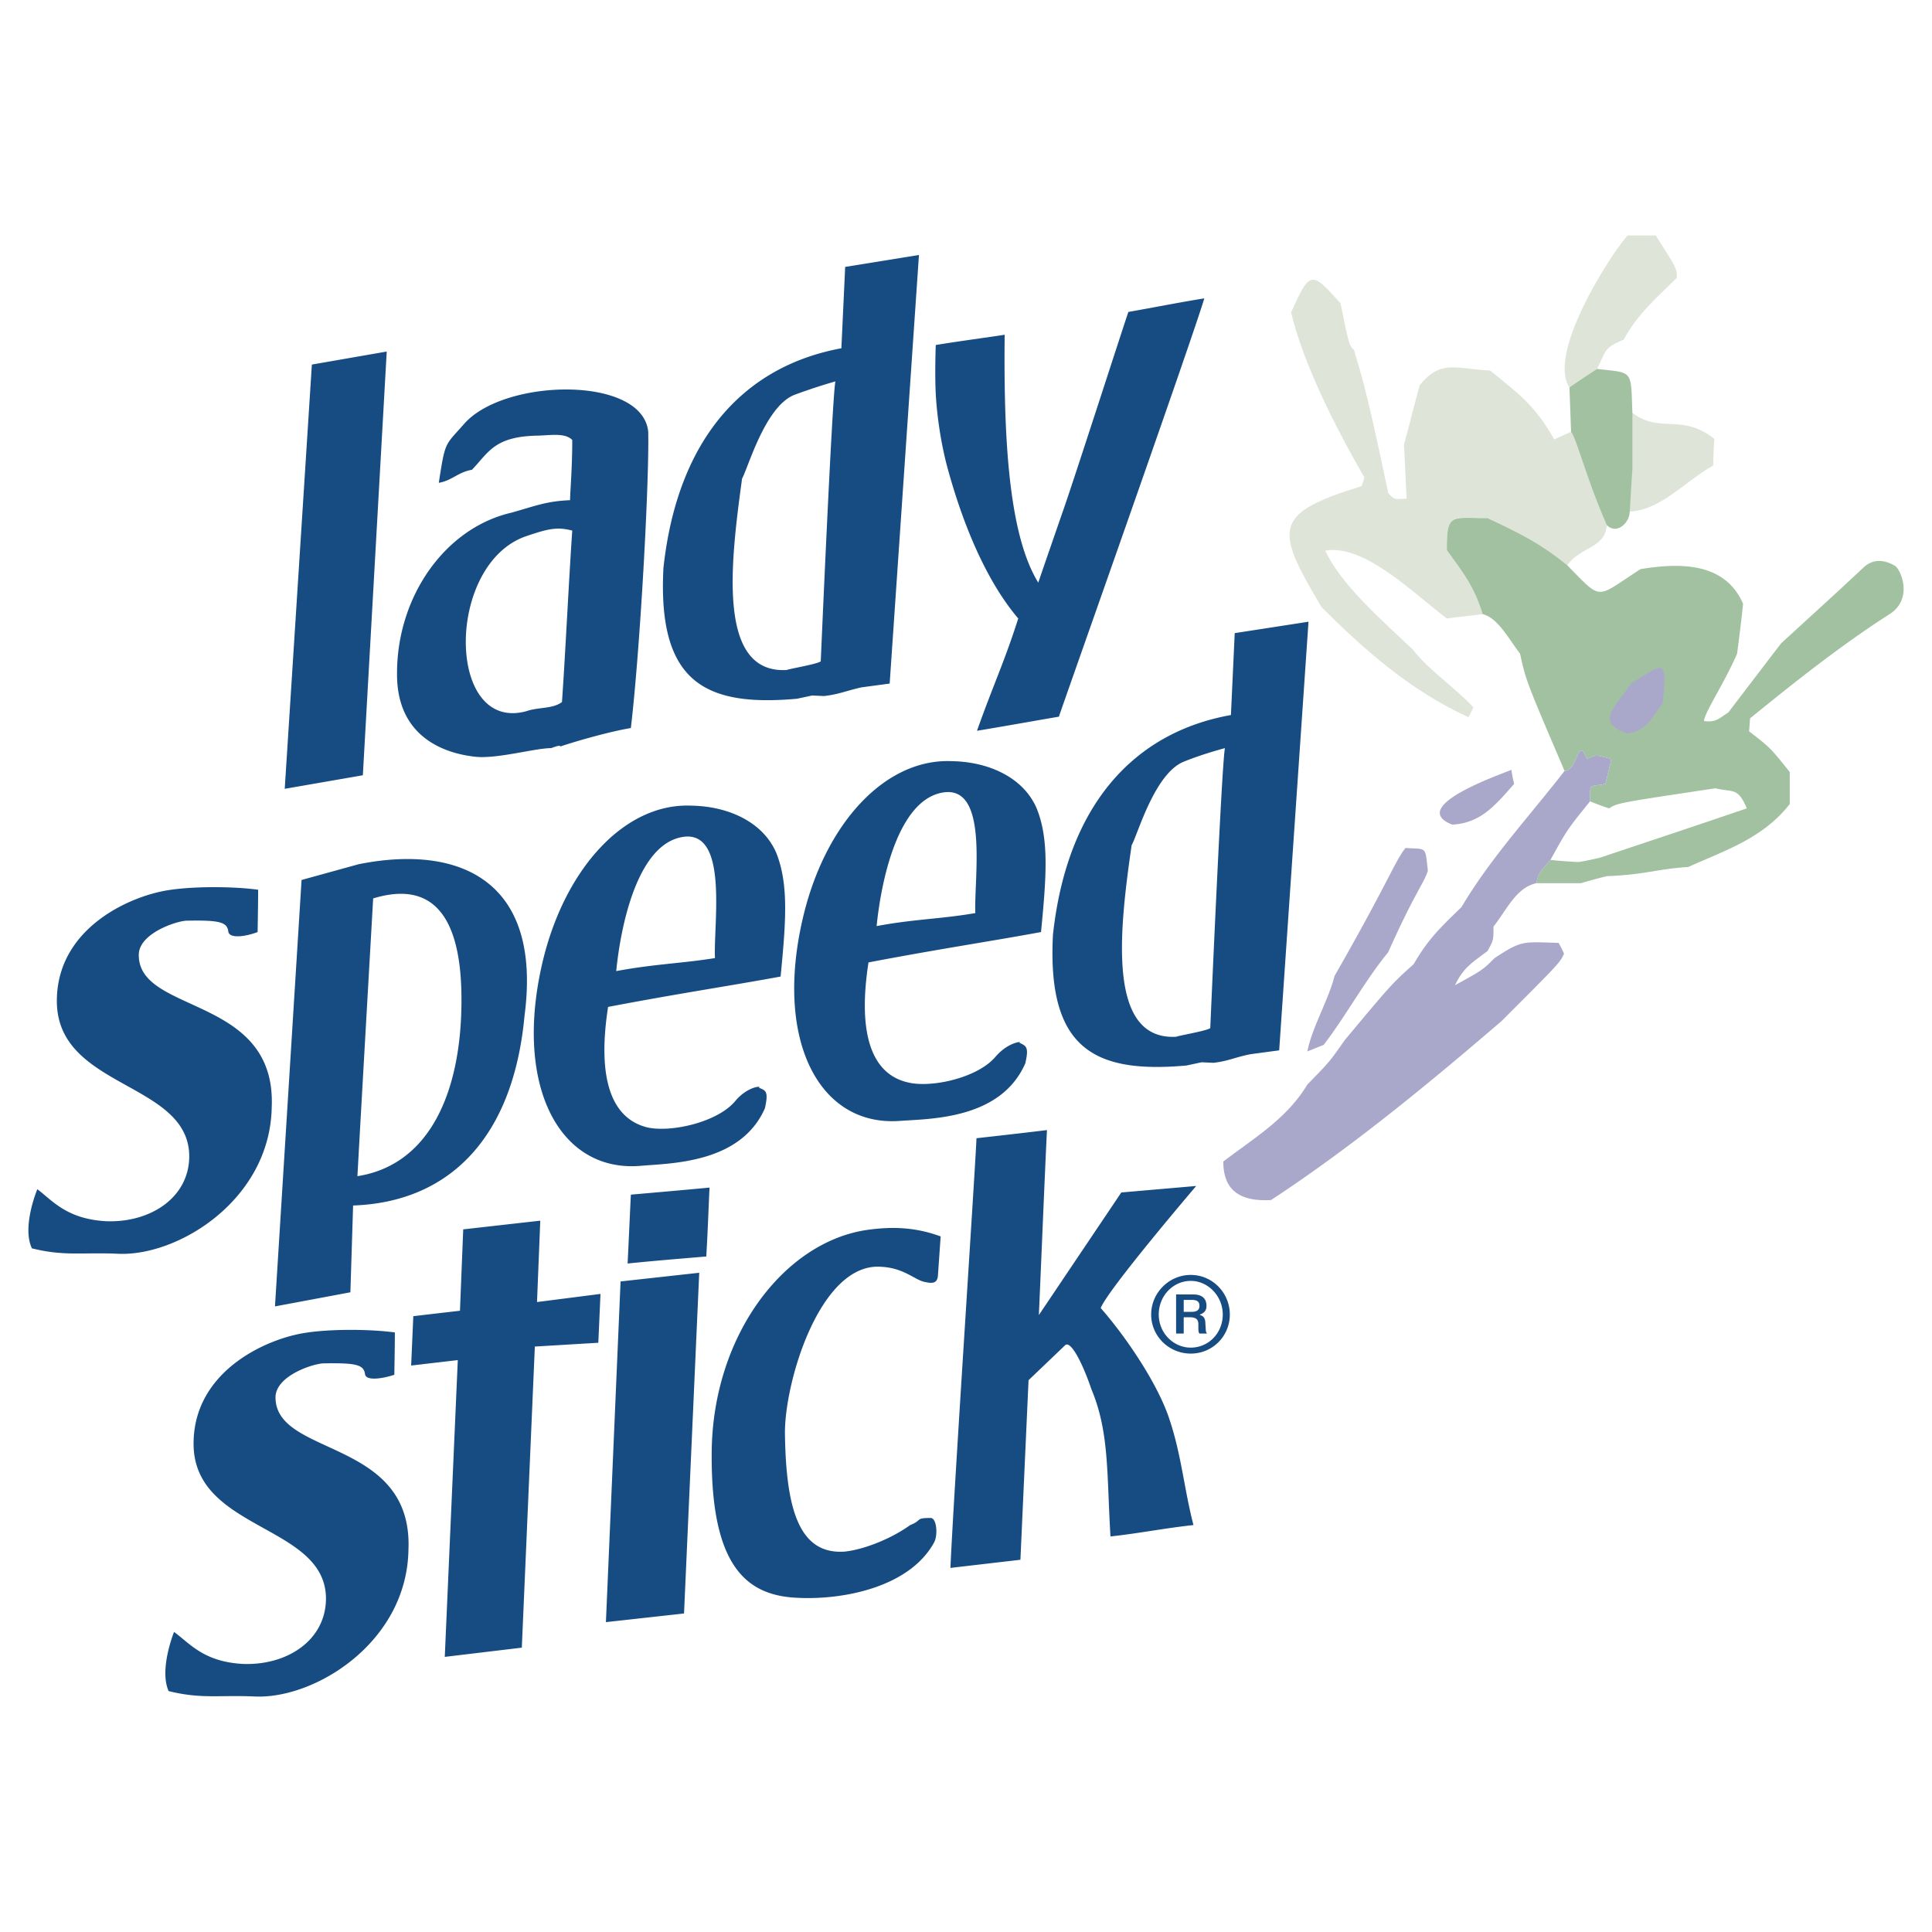 <svg xmlns="http://www.w3.org/2000/svg" width="2500" height="2500" viewBox="0 0 192.756 192.756"><g fill-rule="evenodd" clip-rule="evenodd"><path fill="#fff" d="M0 0h192.756v192.756H0V0z"/><path d="M156.584 38.646c-2.219-3.302 3.844-12.883 5.791-15.156h2.816c2.109 3.302 2.109 3.302 2.109 4.222-2.057 2.057-3.896 3.573-5.305 6.171-2.002.866-1.678.974-2.652 2.922-.919.596-1.894 1.245-2.759 1.841zm3.734 13.749c-.215 2.381-2.652 2.111-3.951 4.005-2.76-2.273-5.088-3.356-7.957-4.709-3.68-.054-4.059-.541-4.059 3.194 1.461 2.057 2.705 3.518 3.572 6.387-1.191.162-2.383.271-3.572.433-3.248-2.436-8.229-7.47-12.125-6.766 1.516 3.355 5.684 6.982 8.715 9.851 1.623 2.111 4.223 3.789 6.062 5.792-.164.325-.326.649-.488.975-5.846-2.652-10.555-6.875-14.668-10.988-4.656-7.849-4.926-9.311 4.004-12.071.109-.325.217-.595.271-.866-2.922-5.088-6.062-11.258-7.307-16.455 1.895-4.276 2.057-4.114 4.926-.92.865 4.222.865 4.222 1.354 4.654.486 1.895.92 2.328 3.41 14.291.594.595.486.649 1.84.541-.109-1.786-.162-3.573-.271-5.358.543-2.003 1.029-4.005 1.57-5.955 2.111-2.598 3.572-1.624 7.037-1.461 2.76 2.273 4.438 3.411 6.387 6.875.596-.271 1.137-.541 1.678-.758 2.545-.595 5.088-2.598 6.117-1.895 2.76 2.111 4.926 0 8.174 2.598-.055.92-.109 1.787-.109 2.653-2.814 1.569-5.197 4.438-8.336 4.601-.541.432-1.137.865-2.274 1.352z" fill="#dee4d8"/><path d="M160.318 52.395c-2.002-4.547-3.084-8.823-3.572-9.311-.053-1.461-.107-2.977-.162-4.438.865-.596 1.84-1.245 2.76-1.841 3.627.434 3.357 0 3.52 4.385V46.819c-.109 1.408-.162 2.815-.271 4.222-.001 1.137-1.3 2.328-2.275 1.354zm0 35.021c-1.244-1.137-1.406.163-.703-1.84 4.871-1.624 9.742-3.248 14.668-4.925-.92-2.165-1.406-1.57-3.139-2.003-9.742 1.461-9.742 1.461-10.609 2.003a27.485 27.485 0 0 1-1.895-.704c0-1.84-.162-1.407 1.516-1.732a40.86 40.86 0 0 0 .596-2.49c-1.57-.433-1.461-.433-2.436 0-.92-2.436-.867 1.19-2.219 1.19-3.844-8.985-3.844-8.985-4.439-11.691-1.191-1.569-2.219-3.572-3.734-3.951-.867-2.869-2.111-4.331-3.572-6.387 0-3.735.379-3.194 4.059-3.194 2.869 1.353 5.197 2.436 7.957 4.709 3.572 3.626 2.76 3.302 7.309.379 3.68-.595 8.389-.812 10.229 3.464-.162 1.625-.379 3.302-.596 4.98-1.352 3.085-3.246 5.846-3.301 6.712 1.137.163 1.461-.216 2.436-.866a2854.15 2854.15 0 0 1 5.25-6.874c2.707-2.49 5.469-4.98 8.229-7.578.867-.812 1.949-.866 3.139-.162.596.378 1.84 3.302-.541 4.817-4.816 3.085-9.525 6.82-13.91 10.393-.055.433-.055.866-.109 1.299 2.111 1.624 2.111 1.624 4.061 4.06v3.194c-2.707 3.464-6.551 4.655-10.121 6.279-3.252.214-4.173.755-8.125.918zm-2.597.704c.217-1.137.486-1.516-.271-2.111.758-.108 1.463-.271 2.166-.433-.703 2.003-.541.704.703 1.84a45.28 45.28 0 0 0-2.598.704zm-4.44 0c.217-.974.217-.974 1.408-2.328.92.108 1.84.162 2.76.216.758.596.488.975.271 2.111l-4.439.001z" fill="#a2c1a0"/><path d="M162.375 73.18c-3.463-1.137-.973-2.815.326-4.98 3.246-1.948 3.68-2.814 3.193 1.949-1.191 1.57-1.515 2.706-3.519 3.031zm-31.936 31.718c.434-2.326 2.111-5.141 2.707-7.523 5.359-9.364 6.115-11.637 7.09-12.774 2.111.162 1.949-.271 2.221 2.273-.379 1.245-1.299 2.165-3.951 8.119-2.383 2.922-4.168 6.278-6.443 9.256-.542.218-1.083.433-1.624.649zm14.454-22.625c-4.547-1.787 4.764-4.979 5.898-5.467.055.434.164.92.271 1.408-1.947 2.219-3.355 3.897-6.169 4.059zm-14.454 25.928c2.219-2.273 2.219-2.273 3.734-4.438 4.656-5.576 4.656-5.576 6.875-7.578 1.461-2.545 2.814-3.79 4.764-5.684 2.924-4.926 6.713-8.986 10.285-13.587 1.352 0 1.299-3.626 2.219-1.19.975-.433.865-.433 2.436 0a40.86 40.86 0 0 1-.596 2.49c-1.678.325-1.516-.108-1.516 1.732-2.273 2.815-2.273 2.815-3.951 5.846-1.191 1.354-1.191 1.354-1.408 2.328-2.002.433-2.922 2.598-4.275 4.33 0 1.354 0 1.354-.596 2.436-1.57 1.19-2.381 1.624-3.246 3.409 2.76-1.516 2.76-1.516 3.951-2.706 2.705-1.786 2.814-1.624 6.387-1.516.217.379.379.703.541 1.082-.434.92-.434.92-6.225 6.711-7.309 6.279-14.994 12.613-23.006 17.863-2.977.162-4.762-.865-4.762-3.844 3.194-2.434 6.333-4.274 8.389-7.684z" fill="#a9a8ca"/><path d="M71.332 95.589c-3.41.542-6.116.596-9.852 1.299.434-4.385 2.057-12.558 6.55-13.37 4.709-.865 3.139 8.607 3.302 12.071zm-17.105 0c-3.085 12.502 1.462 21.379 9.635 20.731 3.031-.271 10.014-.217 12.449-5.738.38-1.678.109-1.785-.595-2.057.379-.217-1.137-.162-2.382 1.354-1.786 2.111-6.441 3.139-8.769 2.598-3.464-.865-5.034-4.654-3.897-12.016 7.091-1.354 12.233-2.111 17.213-3.031.541-5.576.812-9.202-.433-12.341-1.299-3.031-4.709-4.655-8.499-4.709-6.549-.272-12.449 6.116-14.722 15.209zM27.109 110.475c.487-11.205-13.315-9.256-13.262-15.21 0-2.165 3.843-3.41 4.817-3.41 3.14-.054 4.006.108 4.114 1.083.108.758 1.786.487 2.923.054 0 0 .054-2.815.054-4.222-2.327-.325-6.387-.379-9.04.054-4.005.649-11.15 3.951-11.042 11.204.163 8.605 13.153 7.902 13.208 15.318 0 4.113-3.843 6.658-8.282 6.496-3.952-.217-5.358-2.059-6.875-3.193 0 0-1.569 3.734-.541 5.898 3.248.812 5.088.379 8.606.543 6.009.269 15.157-5.414 15.32-14.615zM112.578 31.123c-.543 1.569-5.791 17.862-6.604 20.082-.109.324-2.383 6.875-2.383 6.928-2.977-4.817-3.463-14.506-3.355-24.736-.975.162-5.359.757-6.875 1.028 0 0-.108 2.814 0 4.871.108 2.057.487 4.817 1.137 7.253 1.624 6.008 4.005 11.53 7.091 15.156-1.354 4.276-2.545 6.766-4.115 11.205 2.328-.379 5.631-.975 8.174-1.408 0-.108 13.1-37.078 14.508-41.733-1.787.271-5.414.974-7.578 1.354zM64.673 43.084c-.541-5.629-14.344-5.358-18.349-.812-1.949 2.219-1.895 1.678-2.544 5.899 1.299-.216 1.949-1.082 3.302-1.299 1.678-1.732 2.219-3.356 6.658-3.41 1.353-.054 2.652-.271 3.355.433 0 2.869-.216 5.143-.216 6.008-2.382.108-3.356.541-5.847 1.245-6.603 1.516-11.42 8.336-11.42 16.021-.055 6.388 4.763 8.012 7.849 8.336 2.165.217 5.954-.866 7.523-.866.054 0 .92-.379.92-.163 1.949-.649 5.088-1.516 7.037-1.84.921-7.792 1.841-24.464 1.732-29.552zm-8.605 26.957c-.921.704-2.328.487-3.573.92-8.011 2.165-8.065-14.776.054-17.483 2.219-.757 3.085-.92 4.546-.541-.324 4.6-.702 12.557-1.027 17.104zM36.202 77.348l2.382-42.274-7.469 1.299-2.707 42.328 7.794-1.353zM91.684 25.439l-7.361 1.19-.379 8.119c-9.689 1.787-16.347 8.985-17.754 21.922-.595 11.421 4.168 13.857 13.316 13.045l1.516-.325 1.19.054c1.461-.162 2.273-.541 3.735-.866l2.815-.379 2.922-42.76zM78.477 66.847c-6.983.379-5.575-10.771-4.439-19.107.596-1.028 2.273-7.146 5.197-8.336a57.337 57.337 0 0 1 4.114-1.354c-.325 1.516-1.462 27.931-1.462 27.931-.325.27-2.923.704-3.41.866zM27.434 130.34l7.524-1.408.271-8.66c9.473-.326 15.968-6.604 17.104-18.945 1.786-13.585-6.604-17.104-16.563-15.101l-5.683 1.569-2.653 42.545zm8.227-12.992c.163-3.139 1.57-27.712 1.57-27.712 7.632-2.328 9.094 4.547 8.769 11.908-.379 8.118-3.464 14.722-10.339 15.804zM97.312 91.097c-3.41.595-6.116.595-9.851 1.299.433-4.331 2.057-12.504 6.549-13.316 4.711-.866 3.14 8.607 3.302 12.017zm-17.103.054c-3.085 12.503 1.461 21.326 9.635 20.677 3.031-.217 10.014-.162 12.449-5.738.379-1.623.109-1.732-.596-2.057.379-.162-1.082-.107-2.381 1.406-1.787 2.111-6.441 3.141-8.769 2.545-3.464-.812-5.034-4.602-3.897-11.963 7.091-1.353 12.233-2.11 17.213-3.03.541-5.576.811-9.256-.434-12.341-1.299-3.031-4.709-4.655-8.498-4.709-6.549-.271-12.449 6.061-14.722 15.21zM130.549 62.03l-7.361 1.137-.379 8.173c-9.689 1.732-16.348 8.985-17.756 21.922-.596 11.42 4.168 13.857 13.316 13.045l1.516-.324 1.191.053c1.461-.162 2.273-.596 3.734-.865l2.814-.379 2.925-42.762zm-13.209 41.408c-6.98.379-5.629-10.825-4.438-19.107.596-1.029 2.273-7.145 5.197-8.336 2.002-.812 4.113-1.353 4.113-1.353-.324 1.516-1.463 27.931-1.463 27.931-.323.269-2.921.702-3.409.865zM40.75 154.643c.487-11.205-13.316-9.254-13.262-15.264.054-2.164 3.843-3.355 4.817-3.355 3.139-.055 4.005.107 4.113 1.082.108.703 1.786.434 2.923.055 0 0 .054-2.814.054-4.223-2.327-.324-6.387-.379-9.039.055-4.006.648-11.15 3.951-11.042 11.205.162 8.551 13.153 7.902 13.208 15.264 0 4.168-3.843 6.711-8.281 6.549-3.952-.217-5.305-2.057-6.875-3.193 0 0-1.516 3.734-.542 5.9 3.248.811 5.088.379 8.606.541 6.009.268 15.156-5.413 15.32-14.616zM93.849 123.357l-.271 3.896c-.055.92-.758.758-1.299.65-.974-.162-2.056-1.408-4.384-1.516-6.062-.434-9.635 11.475-9.581 16.67.108 7.254 1.299 12.072 5.954 11.746 1.678-.162 4.439-1.137 6.55-2.65 1.245-.488.433-.705 2.057-.705.595.055.704 1.732.325 2.436-2.49 4.547-9.256 5.793-13.803 5.521-5.034-.271-8.498-3.301-8.39-14.561.108-11.582 7.199-20.947 15.534-22.139 2.707-.377 4.926-.215 7.308.652zM104.457 112.748c-.215 4.221-.703 16.293-.811 18.457l8.227-12.232 7.471-.648c-.271.324-8.77 10.283-9.527 12.178 2.383 2.707 5.684 7.471 6.875 11.15 1.191 3.572 1.461 6.982 2.381 10.502-2.977.324-5.305.811-8.281 1.137-.379-6.281-.107-10.395-1.895-14.67-.92-2.707-2.109-4.98-2.652-4.385l-3.627 3.465-.811 17.916-6.983.812c.325-7.469 2.543-40.76 2.598-42.869 0 0 4.871-.543 7.035-.813zM70.791 118.486c-.108 2.164-.163 4.113-.325 6.873-2.544.217-5.25.434-7.849.703.108-2.164.216-4.709.325-6.873 1.894-.162 5.575-.488 7.849-.703zM53.903 121.787l-7.687.867-.325 8.119-4.655.541-.216 4.926 4.655-.543-1.3 29.61 7.687-.92 1.299-30.041 6.333-.379.217-4.873-6.333.812.325-8.119zM68.246 160.977l1.516-33.993-7.848.866-1.462 33.992 7.794-.865z" fill="#164c82"/><path d="M114.852 131.15c0 2.166 1.785 3.898 3.951 3.898a3.88 3.88 0 0 0 3.896-3.898c0-2.164-1.732-3.951-3.896-3.951-2.166 0-3.951 1.787-3.951 3.951zm.757 0c0-1.893 1.461-3.355 3.193-3.355 1.73 0 3.193 1.516 3.193 3.355 0 1.842-1.408 3.303-3.193 3.303-1.732 0-3.193-1.461-3.193-3.303zm1.731 1.897h.76v-1.625h.596c.811 0 .865.379.865.758 0 .65 0 .703.107.867h.758c-.162-.217-.107-.326-.162-.922 0-.379-.055-.811-.541-.92v-.055c.596-.215.648-.594.648-.865 0-1.027-.865-1.137-1.299-1.137h-1.732v3.899zm.76-3.358h.758c.486 0 .811.109.811.596 0 .271-.107.596-.758.596h-.811v-1.192z" fill="#164c82"/></g></svg>